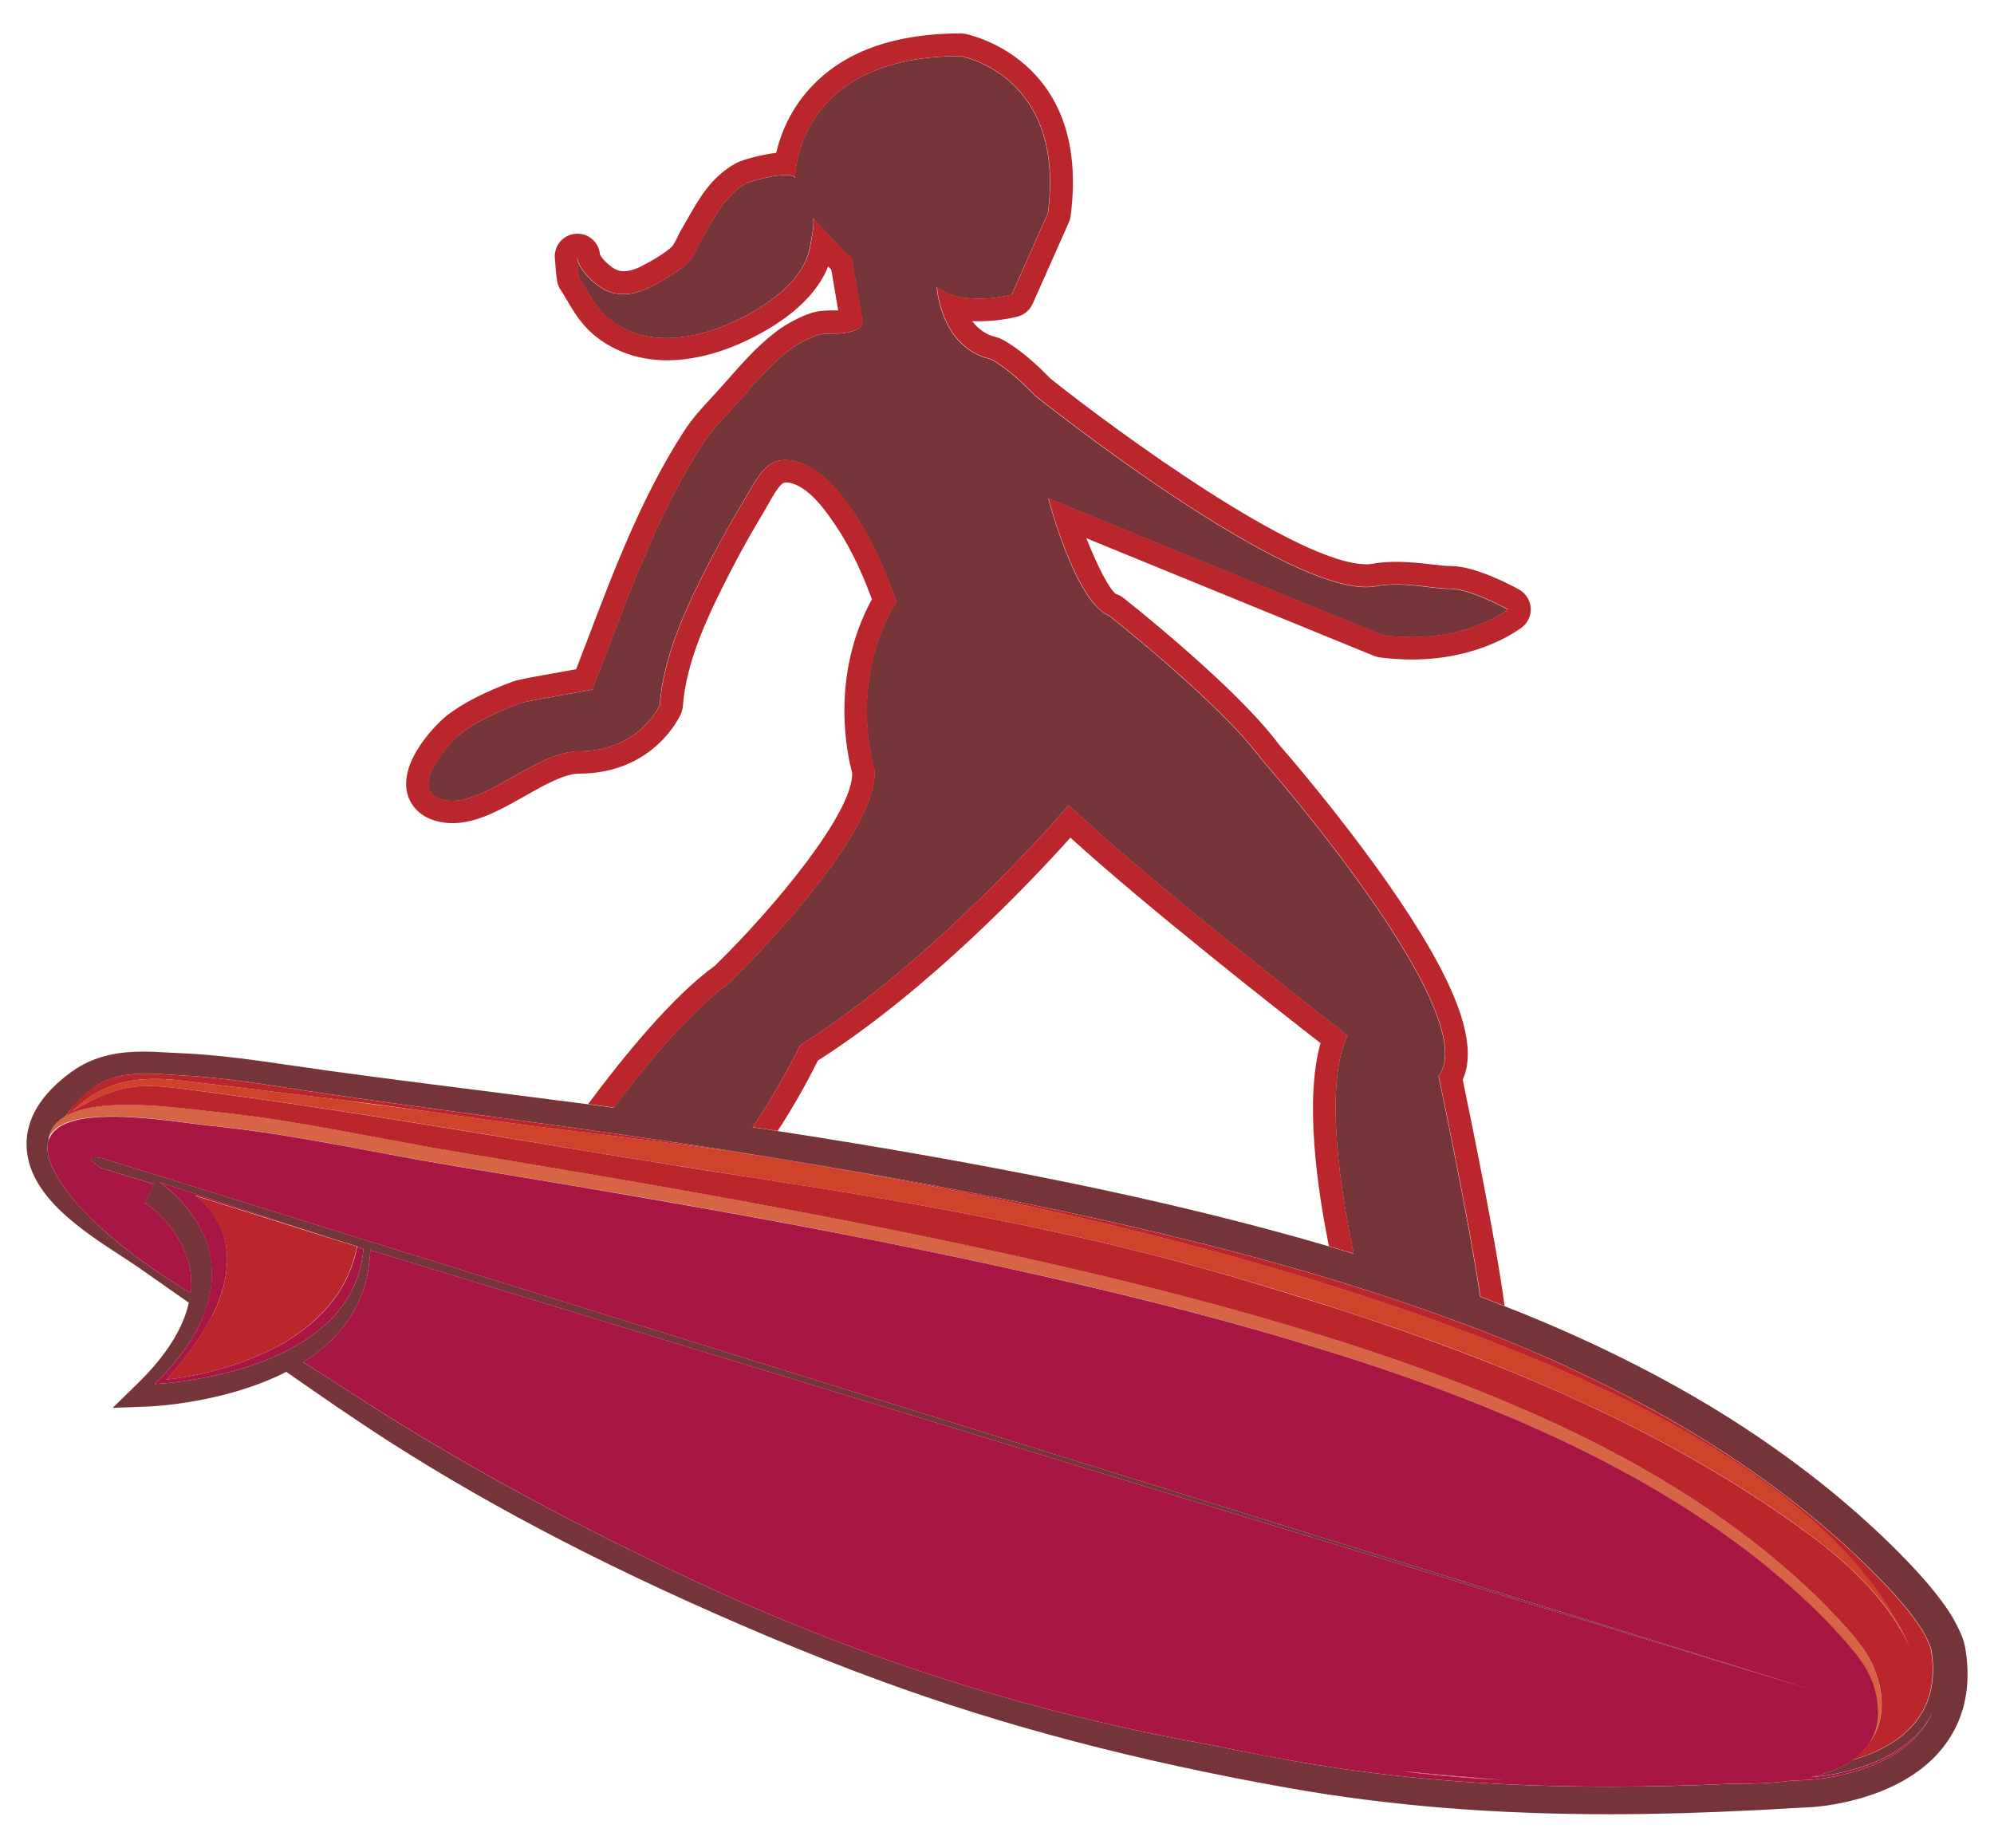 <?xml version="1.0" encoding="utf-8"?>
<!-- Generator: Adobe Illustrator 17.0.0, SVG Export Plug-In . SVG Version: 6.00 Build 0)  -->
<!DOCTYPE svg PUBLIC "-//W3C//DTD SVG 1.1//EN" "http://www.w3.org/Graphics/SVG/1.1/DTD/svg11.dtd">
<svg version="1.1" id="Layer_2" xmlns="http://www.w3.org/2000/svg" xmlns:xlink="http://www.w3.org/1999/xlink" x="0px" y="0px"
	 width="44px" height="40.773px" viewBox="0 0 44 40.773" style="enable-background:new 0 0 44 40.773;" xml:space="preserve">
<path id="color5" style="fill:#D56545;" d="M33.195,39.277c-0.696-0.031-1.335-0.082-1.941-0.154
	c-0.114-0.015-0.224-0.027-0.338-0.044c0.704,0.073,1.364,0.127,1.975,0.177C32.993,39.265,33.093,39.269,33.195,39.277z
	 M1.045,25.182c0.004-0.007,0.008-0.017,0.012-0.027c0.021-0.067,0.054-0.122,0.097-0.172c0.033-0.033,0.066-0.066,0.102-0.092
	c0.005-0.003,0.009-0.008,0.015-0.01c0.004-0.006,0.01-0.012,0.016-0.015c0.125-0.084,0.293-0.141,0.488-0.176
	c0.879-0.165,2.295,0.091,2.832,0.144c1.813,0.179,3.639,0.601,5.438,0.894c0.619,0.102,1.236,0.205,1.85,0.308
	c0.368,0.065,0.734,0.122,1.097,0.185c0.858,0.143,1.719,0.295,2.575,0.446c2.523,0.45,5.035,0.942,7.534,1.507
	c2.085,0.473,4.159,1.001,6.201,1.641c1.544,0.484,3.069,1.03,4.547,1.688c1.072,0.479,2.118,1.016,3.116,1.636
	c0.708,0.436,1.391,0.919,2.035,1.445c0.443,0.362,0.869,0.745,1.267,1.154c0.251,0.256,0.496,0.525,0.716,0.808
	c0.001,0.003,0.002,0.003,0.003,0.004c0.214,0.279,0.345,0.569,0.402,0.853c0.013,0.068,0.022,0.132,0.029,0.195
	c0.041,0.392-0.049,0.698-0.228,0.935c0.296-0.342,0.398-0.812,0.286-1.333c-0.069-0.317-0.216-0.633-0.411-0.893
	c-0.192-0.251-0.416-0.504-0.724-0.82c-0.379-0.389-0.807-0.78-1.271-1.162c-0.621-0.51-1.307-1-2.041-1.458
	c-0.943-0.587-1.963-1.124-3.121-1.643c-0.099-0.043-0.201-0.089-0.301-0.131c-1.269-0.552-2.662-1.066-4.248-1.565
	c-0.111-0.034-0.226-0.069-0.337-0.104c-1.749-0.539-3.621-1.031-5.86-1.544c-2.496-0.567-5.01-1.057-7.242-1.462
	c-0.236-0.042-0.466-0.084-0.695-0.125c-0.758-0.136-1.481-0.26-2.153-0.375c-0.179-0.029-0.355-0.06-0.533-0.09
	c-0.181-0.03-0.359-0.06-0.539-0.09c-0.623-0.107-1.244-0.21-1.865-0.313c-0.602-0.098-1.221-0.217-1.819-0.327
	c-1.185-0.222-2.412-0.452-3.615-0.57c-0.076-0.008-0.17-0.017-0.279-0.031c-0.408-0.046-1.025-0.118-1.611-0.118
	c-0.631,0-1.078,0.084-1.367,0.247c-0.011,0.006-0.022,0.013-0.032,0.02c-0.078,0.047-0.139,0.099-0.193,0.162
	c-0.022,0.025-0.045,0.056-0.065,0.086c-0.045,0.072-0.07,0.154-0.082,0.242C1.067,25.155,1.065,25.17,1.045,25.182z"/>
<path id="color4" style="fill:#CF432A;" d="M3.213,23.814c0.264-0.017,0.539,0,0.838,0.034c0.041,0.005,0.082,0.008,0.125,0.015
	c1.039,0.131,2.068,0.25,3.088,0.375c0.738,0.1,1.475,0.197,2.213,0.291c0.201,0.028,0.402,0.055,0.598,0.085
	c0.83,0.124,1.658,0.228,2.486,0.332c0.189,0.022,0.377,0.047,0.566,0.069s0.377,0.048,0.566,0.069
	c0.34,0.041,0.684,0.085,1.028,0.129c0.3,0.039,0.6,0.08,0.904,0.122c0.194,0.027,0.389,0.055,0.584,0.082
	c0.186,0.028,0.377,0.061,0.565,0.088c0.105,0.02,0.208,0.032,0.312,0.051c0.299,0.046,0.594,0.096,0.892,0.148
	c3.894,0.666,7.766,1.513,11.532,2.707c0.173,0.054,0.346,0.111,0.517,0.166c0.166,0.055,0.332,0.107,0.497,0.162
	c0.581,0.195,1.158,0.401,1.733,0.613c0.053,0.019,0.105,0.038,0.157,0.056c0.218,0.082,0.445,0.17,0.677,0.26
	c0.676,0.266,1.403,0.569,2.142,0.912c2.842,1.322,5.874,3.246,6.96,5.876c-0.431-1.042-1.35-1.92-2.237-2.575
	c-1.414-1.044-2.925-1.92-4.494-2.678c-0.207-0.099-0.415-0.195-0.623-0.289c-1.664-0.765-3.387-1.406-5.131-1.97
	c-0.172-0.058-0.345-0.112-0.518-0.168c-0.646-0.203-1.296-0.403-1.942-0.591c-3.48-1.019-7.043-1.648-10.623-2.197
	c-0.07-0.013-0.144-0.023-0.215-0.034c-0.199-0.031-0.4-0.063-0.595-0.093c-0.213-0.036-0.431-0.069-0.646-0.103
	c-0.586-0.092-1.174-0.185-1.763-0.283c-0.184-0.028-0.364-0.06-0.549-0.089c-0.106-0.021-0.217-0.034-0.323-0.055
	c-0.074-0.013-0.152-0.023-0.226-0.038c-2.133-0.357-5.469-0.904-7.529-1.171c-1.528-0.192-1.93-0.341-3.176,0.393
	C2.103,24.031,2.618,23.848,3.213,23.814z"/>
<path id="color3" style="fill:#743438;" d="M3.149,28.033c0.338,0.235,0.679,0.474,1.017,0.713c-0.125,0.57-0.5,1.167-1.123,1.777
	l-0.556,0.544l0.773-0.029c0.113-0.004,1.715-0.078,3.057-0.766c0.746,0.519,1.498,1.043,2.267,1.536
	c2.383,1.528,5.123,2.937,8.381,4.31c0.815,0.343,1.639,0.669,2.451,0.966c2.734,1.006,5.692,1.782,9.04,2.375
	c2.187,0.387,4.497,0.575,7.062,0.575c0.998,0,2.029-0.029,3.149-0.086c0.17-0.006,0.339-0.015,0.508-0.027
	c0.251-0.016,0.503-0.027,0.755-0.041c0.08-0.003,1.948-0.096,2.918-1.286c0.487-0.599,0.663-1.343,0.521-2.212
	c-0.035-0.215-0.127-0.396-0.196-0.532l-0.006-0.01c-0.128-0.257-0.293-0.473-0.439-0.661c-0.283-0.362-0.6-0.69-0.843-0.935
	c-0.433-0.437-0.917-0.875-1.438-1.305c-0.699-0.574-1.461-1.124-2.265-1.634c-1.027-0.651-2.169-1.26-3.393-1.814
	c-0.515-0.233-1.046-0.455-1.596-0.671c-0.175-0.07-0.353-0.137-0.532-0.205c-0.243-1.66-0.919-4.869-0.919-4.869
	c1.043-1.366-3.915-6.998-3.915-6.998c-0.893-1.222-3.354-3.159-3.354-3.159c-0.105-0.04-0.205-0.123-0.303-0.228
	C23.574,12.703,23.131,11,23.131,11l7.38,3.02c1.79,0.228,2.759-0.569,2.759-0.569s-0.821-0.456-1.268-0.456
	c-0.448,0-1.044-0.171-1.64-0.057c-1.83,0.349-7.53-4.21-7.53-4.21c-0.596-0.626-0.969-0.799-0.969-0.799
	c-1.119-0.257-1.193-1.593-1.193-1.593c0.596,0.455,1.652,0.168,1.652,0.168l0.8-1.799c0.4-3.068-1.933-3.466-1.933-3.466
	c-3.666,0-3.649,2.708-3.649,2.708c0-0.217-0.967,0.041-1.068,0.095c-0.495,0.272-0.724,0.789-0.995,1.247
	c-0.15,0.255-0.173,0.418-0.416,0.611c-0.218,0.168-0.455,0.305-0.699,0.429c-0.295,0.151-0.635,0.226-0.951,0.098
	c-0.248-0.1-0.662-0.462-0.682-0.762c0.012,0.146,0.022,0.302,0.043,0.457c0.316,0.507,0.467,0.911,1.129,1.188
	c0.737,0.305,1.616,0.106,2.309-0.219c0.691-0.322,1.555-0.893,1.67-1.69c0.018-0.104,0.112-0.527,0.049-0.592
	c0.008,0.005,0.765,0.83,0.865,0.897c0,0,0.232,1.366,0.232,1.367c0.034,0.181-0.191,0.23-0.318,0.262
	c-0.236,0.059-0.447-0.011-0.676,0.064c-0.189,0.061-0.437,0.191-0.592,0.31c-0.453,0.343-0.816,0.783-1.191,1.204
	c-0.272,0.305-0.539,0.563-0.762,0.91c-1.064,1.659-1.705,3.566-2.416,5.391c-0.006,0.016-1.447,0.25-1.599,0.307
	c-0.436,0.16-0.924,0.376-1.295,0.656c-0.322,0.24-1.264,1.365-0.311,1.489c0.842,0.109,1.967-1.086,2.905-1.086
	c1.34,0,1.787-1.024,1.787-1.024c0.08-1.113,0.605-2.2,1.109-3.179c0.24-0.46,0.492-0.912,0.76-1.354
	c0.304-0.502,0.505-1.035,1.189-0.825c0.457,0.14,0.809,0.536,1.082,0.911c0.468,0.642,0.813,1.397,1.072,2.15
	c0.002,0.001,0.008,0.018,0.006,0.021c-1.086,1.791-0.484,3.688-0.484,3.688c0.149,1.478-3.205,4.73-3.205,4.73
	c-0.826,0.586-1.805,1.762-2.549,2.745c-0.189-0.024-0.377-0.052-0.568-0.076c-0.74-0.094-1.477-0.19-2.203-0.282
	c-1.182-0.149-2.405-0.304-3.602-0.469c-0.23-0.034-0.461-0.069-0.691-0.099c-0.828-0.121-1.686-0.248-2.553-0.28
	c-0.08-0.003-0.151-0.007-0.227-0.011c-0.166-0.011-0.341-0.02-0.521-0.02c-0.459,0-1.057,0.051-1.605,0.453
	c-0.668,0.489-1,1.039-0.981,1.634c0.033,1.086,1.203,1.85,2.146,2.461C2.884,27.851,3.026,27.945,3.149,28.033z M29.871,27.666
	c-0.181-0.054-0.363-0.106-0.548-0.163c-1.761-0.516-3.69-0.988-5.875-1.434c-1.909-0.387-3.939-0.749-6.291-1.111
	c-0.185-0.027-0.365-0.057-0.551-0.084c0.604-0.879,1.053-1.813,1.053-1.813c3.037-1.898,5.925-5.292,5.925-5.292
	c1.81,1.726,6.148,5.079,6.148,5.079C29.201,23.983,29.599,26.382,29.871,27.666z M4.507,28.987
	c0.029-0.079,0.055-0.155,0.076-0.229c0.004-0.024,0.012-0.052,0.022-0.075c0.002-0.018,0.004-0.03,0.011-0.045
	c0.004-0.036,0.012-0.07,0.02-0.104c0.009-0.036,0.015-0.072,0.019-0.105c0.004-0.024,0.008-0.053,0.01-0.075
	c0.006-0.044,0.008-0.09,0.012-0.135c0-0.042,0.002-0.085,0-0.125c0-0.044,0-0.086-0.004-0.128
	c-0.047-0.656-0.392-1.158-0.691-1.476c-0.104-0.116-0.207-0.205-0.285-0.268c-0.106-0.089-0.176-0.134-0.176-0.134l3.625,1.185
	l0.097,0.032l0.641,0.199c0,0.002-0.002,0.004-0.002,0.009l0.138,0.046c-0.052,0.595-0.285,1.07-0.625,1.454
	c-0.162,0.179-0.347,0.34-0.548,0.483c-0.027,0.022-0.061,0.04-0.09,0.061c-0.028,0.021-0.06,0.042-0.09,0.061
	c-0.013,0.003-0.022,0.011-0.037,0.022c-0.022,0.016-0.053,0.028-0.08,0.046c-0.006,0.004-0.012,0.008-0.019,0.011
	c-0.034,0.019-0.067,0.038-0.098,0.056c-0.039,0.023-0.078,0.042-0.121,0.063c-0.022,0.01-0.042,0.019-0.063,0.031
	c-0.103,0.053-0.215,0.099-0.322,0.144c-1.106,0.454-2.272,0.536-2.477,0.548c-0.021,0.001-0.035,0.002-0.035,0.002
	c0.152-0.149,0.285-0.294,0.406-0.438C4.157,29.707,4.378,29.333,4.507,28.987z M2.003,26.882c-0.334-0.332-0.617-0.675-0.797-1.021
	C1.056,25.58,1.02,25.36,1.063,25.19c0.004-0.022,0.008-0.034,0.01-0.054c0.012-0.088,0.039-0.17,0.084-0.242
	c0.016-0.031,0.043-0.062,0.065-0.086c0.049-0.06,0.115-0.115,0.193-0.162c0.009-0.005,0.018-0.014,0.03-0.02
	c0.059-0.079,0.123-0.156,0.188-0.231c0.141-0.157,0.299-0.304,0.447-0.408c0.373-0.262,0.805-0.295,1.141-0.295
	c0.181,0,0.363,0.011,0.541,0.021c0.078,0.005,0.154,0.013,0.232,0.016c0.829,0.041,1.663,0.171,2.473,0.295
	c0.231,0.038,0.465,0.07,0.697,0.105c1.2,0.176,2.422,0.342,3.604,0.5c0.603,0.082,1.215,0.165,1.83,0.251
	c0.189,0.026,0.374,0.053,0.562,0.078c0.186,0.025,0.373,0.055,0.561,0.08c0.549,0.078,1.1,0.157,1.646,0.242
	c0.09,0.014,0.18,0.026,0.268,0.042c0.195,0.028,0.388,0.059,0.576,0.088c0.188,0.03,0.375,0.064,0.563,0.091
	c0.724,0.118,1.416,0.233,2.082,0.349c1.627,0.279,3.103,0.561,4.509,0.859c2.295,0.489,4.3,0.996,6.123,1.552
	c0.099,0.029,0.199,0.061,0.297,0.092c0.088,0.026,0.174,0.055,0.261,0.082c0.173,0.055,0.346,0.109,0.514,0.166
	c0.581,0.192,1.14,0.388,1.677,0.588c0.174,0.062,0.346,0.131,0.515,0.194c0.614,0.24,1.205,0.489,1.774,0.748
	c0.071,0.035,0.137,0.07,0.208,0.101c1.106,0.514,2.142,1.07,3.077,1.666c0.771,0.488,1.503,1.017,2.175,1.569
	c0.498,0.41,0.959,0.829,1.371,1.243c0.227,0.229,0.521,0.535,0.779,0.863c0.127,0.163,0.26,0.338,0.357,0.533
	c0.057,0.112,0.114,0.229,0.131,0.333c0.097,0.637-0.03,1.172-0.376,1.59c-0.354,0.425-0.886,0.669-1.363,0.808
	c-0.104,0.073-0.219,0.136-0.343,0.191c-0.181,0.082-0.379,0.141-0.585,0.187c0.418-0.032,1.733-0.203,2.445-1.057
	c0.092-0.113,0.169-0.229,0.233-0.354c-0.632,1.381-2.725,1.472-2.725,1.472c-0.138,0.006-0.277,0.014-0.416,0.021
	c-0.424,0.057-0.854,0.067-1.222,0.063c-0.919,0.043-1.835,0.067-2.748,0.067c-2.326,0-4.639-0.153-6.955-0.563
	c-0.609-0.111-1.218-0.229-1.823-0.354c-3.257-0.578-7.087-1.609-11.344-3.589c-2.586-1.205-5.114-2.543-7.512-4.095
	c-0.395-0.259-0.797-0.513-1.195-0.766c0.037-0.023,0.07-0.047,0.105-0.07c0.029-0.023,0.061-0.041,0.088-0.062
	c0-0.002,0-0.002,0.002-0.003c0.031-0.02,0.06-0.042,0.086-0.063c0.007-0.004,0.017-0.012,0.027-0.021
	c0.027-0.019,0.055-0.042,0.082-0.063c0.025-0.022,0.055-0.045,0.078-0.066c0.533-0.464,0.922-1.089,0.994-1.929l0.016-0.195
	l31.815,9.702L2.263,25.559c0,0-0.582-0.135-0.031,0.216l1.16,0.354l-0.194,0.41c0.006,0.004,0.514,0.341,0.811,0.926
	c0.029,0.061,0.06,0.123,0.082,0.188c0.025,0.054,0.041,0.108,0.058,0.168c0.02,0.061,0.032,0.128,0.045,0.195
	c0.008,0.042,0.016,0.082,0.018,0.124c0.002,0.007,0,0.014,0,0.02c0.006,0.041,0.002,0.079,0.004,0.119
	c0.002,0.039,0.004,0.078,0.002,0.117c0,0.003,0.002,0.007,0.002,0.01c-0.004,0.042-0.01,0.084-0.014,0.124
	C3.544,28.135,2.669,27.542,2.003,26.882z"/>
<path id="color2" style="fill:#A71543;" d="M1.207,25.862c0.18,0.346,0.463,0.692,0.797,1.021c0.67,0.661,1.545,1.254,2.205,1.65
	c0.006-0.041,0.012-0.083,0.014-0.125c0-0.004,0-0.007,0-0.01c0.002-0.04-0.002-0.078-0.004-0.117c0-0.04,0.002-0.079-0.002-0.119
	c0-0.006,0-0.013,0-0.02c-0.002-0.042-0.01-0.082-0.021-0.124c-0.012-0.067-0.024-0.132-0.043-0.195
	c-0.018-0.059-0.036-0.114-0.057-0.168c-0.025-0.065-0.053-0.126-0.084-0.188c-0.295-0.584-0.803-0.921-0.811-0.925l0.195-0.411
	l-1.16-0.354c-0.549-0.349,0.033-0.215,0.033-0.215L39.988,37.29L8.172,27.587l-0.016,0.195c-0.07,0.84-0.461,1.465-0.992,1.929
	c-0.025,0.021-0.053,0.044-0.08,0.066c-0.027,0.02-0.055,0.042-0.082,0.063c-0.006,0.006-0.015,0.015-0.025,0.021
	c-0.028,0.021-0.059,0.042-0.088,0.063c-0.002,0.001-0.002,0.001-0.002,0.003c-0.027,0.022-0.057,0.041-0.086,0.062
	c-0.037,0.022-0.07,0.047-0.105,0.07c0.396,0.253,0.798,0.507,1.195,0.766c2.398,1.55,4.924,2.89,7.51,4.095
	c4.257,1.982,8.088,3.011,11.344,3.589c0.607,0.125,1.215,0.246,1.823,0.354c2.316,0.41,4.629,0.563,6.955,0.563
	c0.915,0,1.831-0.024,2.749-0.067c0.369,0.003,0.8-0.005,1.223-0.063c0.137-0.006,0.277-0.013,0.415-0.021
	c0,0,2.093-0.091,2.725-1.471c-0.064,0.125-0.142,0.245-0.233,0.354c-0.711,0.859-2.027,1.029-2.444,1.059
	c0.207-0.047,0.405-0.108,0.585-0.187c0.124-0.053,0.239-0.119,0.343-0.19c0.111-0.078,0.207-0.167,0.288-0.271
	c0.004-0.004,0.008-0.006,0.012-0.01c0.005-0.008,0.009-0.014,0.014-0.02c0.179-0.241,0.27-0.544,0.229-0.935
	c-0.007-0.063-0.015-0.128-0.029-0.197c-0.056-0.285-0.188-0.575-0.402-0.851c-0.002,0-0.003-0.004-0.004-0.006
	c-0.22-0.286-0.465-0.55-0.711-0.806c-0.4-0.409-0.825-0.791-1.267-1.154c-0.643-0.525-1.327-1.007-2.035-1.445
	c-0.996-0.619-2.044-1.157-3.116-1.636c-1.477-0.658-3.003-1.207-4.546-1.688c-2.042-0.639-4.118-1.168-6.203-1.64
	c-2.498-0.569-5.011-1.058-7.531-1.507c-0.859-0.151-1.717-0.301-2.576-0.447c-0.369-0.063-0.731-0.122-1.098-0.185
	c-0.617-0.103-1.234-0.206-1.848-0.307c-1.798-0.294-3.626-0.716-5.439-0.895c-0.535-0.052-1.953-0.308-2.832-0.145
	c-0.193,0.037-0.361,0.093-0.488,0.177c-0.004,0.004-0.01,0.01-0.014,0.014c-0.006,0.004-0.01,0.008-0.016,0.011
	c-0.038,0.028-0.072,0.058-0.101,0.091c-0.043,0.05-0.077,0.11-0.098,0.173c-0.003,0.007-0.009,0.016-0.011,0.028
	C1.021,25.359,1.056,25.579,1.207,25.862z M30.915,39.079c0.704,0.073,1.364,0.127,1.975,0.177c0.101,0.008,0.203,0.014,0.304,0.021
	c-0.696-0.031-1.335-0.082-1.941-0.154C31.14,39.108,31.029,39.093,30.915,39.079z M4.504,28.984
	c0.027-0.079,0.055-0.155,0.076-0.229c0.003-0.024,0.011-0.052,0.021-0.075c0.004-0.018,0.006-0.03,0.01-0.046
	c0.005-0.036,0.013-0.07,0.021-0.104c0.006-0.036,0.014-0.072,0.018-0.106c0.004-0.023,0.009-0.052,0.011-0.074
	c0.004-0.044,0.008-0.091,0.01-0.135c0.002-0.042,0.002-0.085,0.002-0.125c0-0.044-0.002-0.086-0.006-0.128
	c-0.047-0.656-0.389-1.158-0.69-1.476c-0.105-0.116-0.205-0.206-0.285-0.269c-0.107-0.088-0.176-0.133-0.176-0.133l3.622,1.185
	L7.239,27.3l-0.232-0.071L4.3,26.376c0,0,0.025,0.018,0.059,0.043c0.064,0.05,0.172,0.141,0.281,0.28
	c0.084,0.106,0.166,0.237,0.234,0.393c0.121,0.279,0.184,0.642,0.1,1.096c-0.004,0.035-0.013,0.069-0.02,0.104
	s-0.015,0.07-0.025,0.107c-0.012,0.035-0.02,0.072-0.033,0.107c-0.006,0.018-0.01,0.03-0.016,0.048
	c-0.01,0.033-0.019,0.066-0.035,0.097c-0.01,0.032-0.02,0.063-0.035,0.095c-0.007,0.021-0.011,0.04-0.021,0.061
	c-0.004,0.016-0.014,0.034-0.025,0.054c-0.002,0.003-0.004,0.01-0.006,0.013c-0.032,0.068-0.065,0.141-0.104,0.21
	c-0.209,0.404-0.524,0.855-0.983,1.358c0,0,1.045-0.084,2.104-0.563c0.105-0.044,0.208-0.094,0.312-0.149
	c0.017-0.005,0.033-0.016,0.051-0.026c0.039-0.02,0.076-0.042,0.115-0.063c0.033-0.022,0.068-0.039,0.096-0.06
	c0.008-0.005,0.019-0.012,0.027-0.018c0.02-0.017,0.044-0.028,0.065-0.043c0.015-0.006,0.025-0.016,0.041-0.025
	c0.031-0.021,0.062-0.042,0.09-0.062c0.029-0.021,0.06-0.042,0.089-0.063c0.522-0.389,0.967-0.914,1.166-1.627
	c0.022-0.076,0.039-0.153,0.055-0.23l0.138,0.046c-0.052,0.595-0.285,1.07-0.625,1.454c-0.162,0.179-0.347,0.34-0.548,0.483
	c-0.027,0.022-0.061,0.04-0.09,0.061c-0.028,0.021-0.06,0.042-0.09,0.061c-0.013,0.003-0.022,0.011-0.037,0.022
	c-0.022,0.016-0.053,0.028-0.08,0.046c-0.006,0.004-0.012,0.008-0.019,0.011c-0.034,0.019-0.067,0.038-0.098,0.056
	c-0.039,0.023-0.078,0.042-0.121,0.063c-0.022,0.01-0.042,0.019-0.063,0.031c-0.103,0.053-0.215,0.099-0.322,0.144
	c-1.106,0.454-2.272,0.536-2.477,0.548c-0.021,0.001-0.035,0.002-0.035,0.002c0.152-0.149,0.285-0.294,0.406-0.438
	C4.157,29.707,4.378,29.333,4.504,28.984z"/>
<path id="color1" style="fill:#BB262C;" d="M18.048,23.403c-0.16,0.322-0.478,0.929-0.889,1.553
	c-0.185-0.028-0.365-0.058-0.552-0.085c0.605-0.879,1.054-1.813,1.054-1.813c3.036-1.897,5.925-5.291,5.925-5.291
	c1.81,1.725,6.148,5.078,6.148,5.078c-0.531,1.133-0.133,3.533,0.139,4.817c-0.181-0.054-0.363-0.106-0.548-0.163
	c-0.255-1.252-0.542-3.222-0.186-4.481c-0.932-0.723-3.852-3.016-5.519-4.534C22.772,19.43,20.487,21.85,18.048,23.403z
	 M33.596,13.834c0.127-0.105,0.195-0.265,0.18-0.431c-0.016-0.165-0.111-0.314-0.256-0.394c-0.156-0.087-0.961-0.519-1.51-0.519
	c-0.126,0-0.288-0.019-0.458-0.04c-0.382-0.046-0.875-0.085-1.275-0.008c-0.036,0.007-0.078,0.01-0.125,0.01
	c-1.507,0-5.519-2.939-6.974-4.099c-0.632-0.656-1.054-0.86-1.1-0.881c-0.032-0.015-0.065-0.026-0.098-0.033
	c-0.24-0.057-0.408-0.193-0.527-0.354c0.05,0.004,0.101,0.004,0.154,0.004c0.447,0,0.812-0.093,0.853-0.105
	c0.145-0.039,0.263-0.142,0.326-0.279l0.8-1.799c0.019-0.045,0.033-0.091,0.039-0.139c0.458-3.501-2.314-4.018-2.343-4.023
	c-0.027-0.004-0.057-0.007-0.084-0.007c-1.412,0-2.502,0.375-3.232,1.114c-0.514,0.514-0.74,1.101-0.838,1.522
	c-0.336,0.04-0.752,0.154-0.885,0.227c-0.545,0.297-0.82,0.785-1.064,1.216c-0.041,0.071-0.082,0.144-0.125,0.214
	c-0.051,0.087-0.088,0.164-0.121,0.236c-0.067,0.13-0.086,0.169-0.172,0.234c-0.162,0.127-0.358,0.247-0.611,0.376
	c-0.215,0.108-0.397,0.139-0.541,0.08c-0.123-0.048-0.336-0.249-0.371-0.345c-0.022-0.267-0.257-0.472-0.528-0.452
	c-0.279,0.016-0.486,0.255-0.467,0.531l0,0c0.014,0.193,0.026,0.343,0.047,0.487c0.006,0.07,0.032,0.138,0.069,0.199
	c0.047,0.073,0.09,0.146,0.131,0.214c0.25,0.43,0.516,0.87,1.229,1.17c0.306,0.127,0.644,0.19,1.002,0.19
	c0.681,0,1.31-0.227,1.713-0.417c0.693-0.324,1.525-0.861,1.839-1.653c0.026,0.026,0.048,0.047,0.069,0.068
	c0.037,0.223,0.106,0.626,0.154,0.902c-0.019,0-0.031,0-0.048,0h-0.102c-0.139,0-0.293,0.007-0.463,0.063
	c-0.24,0.08-0.535,0.238-0.736,0.388c-0.424,0.321-0.766,0.708-1.094,1.082l-0.168,0.188c-0.059,0.067-0.119,0.132-0.178,0.196
	c-0.215,0.23-0.436,0.47-0.631,0.775c-0.914,1.422-1.521,3.018-2.107,4.559c-0.086,0.224-0.17,0.444-0.256,0.667
	c-0.072,0.013-0.158,0.026-0.246,0.044c-0.822,0.145-1.051,0.19-1.156,0.229c-0.61,0.227-1.074,0.464-1.426,0.729
	c-0.225,0.17-1.09,1.015-0.895,1.75c0.045,0.164,0.211,0.554,0.82,0.633c0.061,0.008,0.116,0.011,0.178,0.011l0,0
	c0.539,0,1.072-0.303,1.59-0.596c0.43-0.244,0.879-0.497,1.201-0.497c1.649,0,2.227-1.269,2.248-1.324
	c0.02-0.051,0.037-0.105,0.041-0.163c0.075-1.006,0.563-2.026,1.057-2.984c0.221-0.43,0.471-0.876,0.742-1.325
	c0.037-0.063,0.072-0.123,0.106-0.186c0.187-0.328,0.273-0.444,0.369-0.444c0.027,0,0.07,0.002,0.138,0.022
	c0.342,0.106,0.633,0.465,0.821,0.729c0.364,0.494,0.676,1.107,0.938,1.828c-0.939,1.728-0.533,3.473-0.435,3.827
	c0.033,0.872-1.729,2.991-3.03,4.26c-0.939,0.677-2.026,2.016-2.797,3.052c0.19,0.023,0.381,0.052,0.569,0.076
	c0.744-0.984,1.724-2.16,2.549-2.744c0,0,3.35-3.252,3.203-4.731c0,0-0.6-1.897,0.486-3.688c0.002-0.002-0.009-0.019-0.009-0.021
	c-0.258-0.754-0.6-1.506-1.071-2.15c-0.273-0.374-0.625-0.77-1.082-0.911c-0.684-0.209-0.885,0.324-1.188,0.825
	c-0.27,0.443-0.524,0.894-0.76,1.354c-0.506,0.98-1.029,2.069-1.111,3.179c0,0-0.446,1.025-1.789,1.025
	c-0.932,0-2.061,1.194-2.905,1.086c-0.951-0.124-0.004-1.248,0.313-1.489c0.373-0.28,0.861-0.495,1.298-0.655
	c0.151-0.058,1.592-0.291,1.596-0.308c0.713-1.825,1.352-3.733,2.416-5.391c0.225-0.347,0.493-0.606,0.764-0.91
	c0.375-0.42,0.738-0.861,1.189-1.204c0.156-0.121,0.404-0.249,0.592-0.31c0.231-0.075,0.442-0.004,0.678-0.064
	c0.125-0.033,0.349-0.081,0.318-0.262c0-0.002-0.232-1.367-0.232-1.367c-0.098-0.065-0.857-0.889-0.867-0.897
	c0.06,0.067-0.031,0.488-0.047,0.592c-0.117,0.795-0.979,1.368-1.67,1.69c-0.694,0.324-1.58,0.525-2.311,0.219
	c-0.66-0.278-0.814-0.68-1.127-1.188c-0.023-0.156-0.033-0.311-0.043-0.457c0.02,0.3,0.432,0.662,0.68,0.762
	c0.316,0.128,0.656,0.051,0.953-0.098c0.244-0.123,0.479-0.26,0.699-0.429c0.246-0.193,0.264-0.357,0.416-0.611
	c0.268-0.458,0.498-0.976,0.994-1.247c0.098-0.054,1.065-0.311,1.067-0.095c0,0-0.015-2.708,3.651-2.708c0,0,2.33,0.399,1.931,3.465
	l-0.8,1.799c0,0-1.054,0.288-1.651-0.169c0,0,0.074,1.336,1.192,1.592c0,0,0.372,0.172,0.969,0.799c0,0,5.7,4.56,7.53,4.21
	c0.598-0.113,1.194,0.057,1.641,0.057c0.446,0,1.267,0.456,1.267,0.456s-0.97,0.797-2.758,0.569l-7.381-3.018
	c0,0,0.444,1.703,1.04,2.361c0.097,0.108,0.199,0.189,0.303,0.228c0,0,2.459,1.935,3.354,3.159c0,0,4.957,5.632,3.914,6.998
	c0,0,0.676,3.209,0.921,4.869c0.178,0.068,0.356,0.135,0.532,0.205c-0.179-1.383-0.752-4.169-0.923-4.989
	c0.37-0.824-0.173-2.23-1.686-4.383c-1.061-1.51-2.217-2.842-2.368-3.014c-0.935-1.265-3.333-3.157-3.435-3.238
	c-0.05-0.039-0.106-0.068-0.167-0.086c-0.151-0.122-0.404-0.612-0.648-1.229l6.356,2.6c0.04,0.014,0.083,0.026,0.126,0.031
	c0.234,0.029,0.468,0.045,0.695,0.045C32.695,14.553,33.556,13.86,33.596,13.834z M1.625,24.396
	c0.139-0.158,0.297-0.305,0.447-0.409c0.373-0.261,0.807-0.294,1.141-0.294c0.18,0,0.363,0.009,0.541,0.021
	c0.078,0.005,0.154,0.012,0.232,0.015c0.828,0.04,1.664,0.171,2.471,0.295c0.234,0.037,0.467,0.071,0.699,0.105
	c1.201,0.177,2.422,0.341,3.604,0.5c0.603,0.083,1.216,0.165,1.828,0.251c0.19,0.025,0.375,0.053,0.563,0.077
	c0.188,0.026,0.375,0.055,0.561,0.08c0.549,0.078,1.101,0.158,1.646,0.243c0.092,0.014,0.18,0.026,0.268,0.042
	c0.195,0.028,0.387,0.058,0.576,0.088s0.376,0.063,0.564,0.091c0.723,0.118,1.416,0.233,2.082,0.348
	c1.627,0.28,3.102,0.561,4.508,0.86c2.295,0.489,4.299,0.995,6.123,1.552c0.099,0.029,0.198,0.061,0.297,0.092
	c0.088,0.025,0.174,0.055,0.261,0.082c0.174,0.055,0.346,0.109,0.515,0.165c0.581,0.193,1.14,0.388,1.677,0.589
	c0.174,0.062,0.346,0.13,0.515,0.193c0.614,0.24,1.205,0.489,1.774,0.749c0.07,0.034,0.137,0.069,0.207,0.1
	c1.107,0.514,2.143,1.072,3.078,1.667c0.771,0.489,1.503,1.017,2.175,1.569c0.498,0.41,0.959,0.828,1.37,1.243
	c0.227,0.229,0.521,0.535,0.779,0.863c0.127,0.162,0.261,0.338,0.357,0.531c0.057,0.114,0.115,0.231,0.131,0.335
	c0.099,0.637-0.028,1.171-0.375,1.589c-0.354,0.426-0.886,0.669-1.363,0.808c0.122-0.086,0.228-0.186,0.314-0.301
	c0.296-0.342,0.398-0.812,0.286-1.333c-0.069-0.317-0.216-0.633-0.412-0.893c-0.191-0.251-0.416-0.504-0.724-0.82
	c-0.379-0.389-0.807-0.78-1.271-1.162c-0.621-0.51-1.307-1-2.041-1.458c-0.942-0.587-1.963-1.124-3.12-1.643
	c-0.099-0.043-0.201-0.088-0.301-0.13c-1.269-0.553-2.662-1.067-4.248-1.566c-0.111-0.034-0.226-0.069-0.337-0.104
	c-1.749-0.539-3.62-1.031-5.859-1.544c-2.497-0.567-5.009-1.057-7.243-1.462c-0.233-0.042-0.465-0.084-0.694-0.125
	c-0.759-0.136-1.482-0.26-2.154-0.375c-0.178-0.029-0.355-0.06-0.533-0.09c-0.18-0.03-0.359-0.06-0.539-0.09
	c-0.623-0.107-1.244-0.21-1.865-0.313C9.534,25.329,8.915,25.21,8.314,25.1c-1.184-0.222-2.41-0.452-3.614-0.57
	c-0.074-0.008-0.171-0.017-0.275-0.031c-0.412-0.046-1.026-0.118-1.612-0.118c-0.632,0-1.078,0.084-1.367,0.247
	C1.505,24.548,1.567,24.469,1.625,24.396z M4.77,24.123c2.058,0.265,5.394,0.816,7.529,1.17c0.076,0.016,0.154,0.025,0.225,0.038
	c0.107,0.02,0.216,0.034,0.324,0.053c0.185,0.03,0.365,0.062,0.549,0.091c0.588,0.096,1.177,0.19,1.765,0.284
	c0.213,0.035,0.428,0.068,0.643,0.102c0.201,0.03,0.398,0.062,0.597,0.092c0.069,0.012,0.145,0.022,0.215,0.033
	c3.58,0.55,7.143,1.178,10.622,2.199c0.647,0.19,1.295,0.388,1.941,0.592c0.176,0.055,0.349,0.109,0.521,0.166
	c1.743,0.569,3.467,1.206,5.13,1.969c0.208,0.096,0.416,0.192,0.623,0.291c1.572,0.759,3.082,1.636,4.496,2.678
	c0.887,0.655,1.806,1.533,2.237,2.576c-1.086-2.631-4.118-4.554-6.96-5.876c-0.739-0.344-1.466-0.644-2.142-0.911
	c-0.232-0.092-0.459-0.178-0.677-0.26c-0.053-0.02-0.105-0.039-0.157-0.057c-0.574-0.213-1.152-0.418-1.732-0.612
	c-0.165-0.056-0.332-0.109-0.497-0.163c-0.172-0.055-0.345-0.112-0.518-0.167c-3.766-1.192-7.638-2.042-11.533-2.707
	c-0.297-0.048-0.594-0.098-0.891-0.147c-0.104-0.02-0.207-0.032-0.311-0.051c-0.189-0.028-0.378-0.062-0.566-0.088
	c-0.195-0.026-0.391-0.056-0.584-0.083c-0.302-0.042-0.603-0.083-0.904-0.121c-0.341-0.044-0.685-0.088-1.029-0.13
	c-0.188-0.02-0.379-0.047-0.567-0.068c-0.187-0.022-0.376-0.047-0.564-0.07c-0.827-0.103-1.655-0.208-2.485-0.332
	c-0.201-0.031-0.4-0.057-0.599-0.085c-0.734-0.103-1.473-0.2-2.213-0.291c-1.021-0.126-2.049-0.245-3.088-0.375
	c-0.043-0.005-0.084-0.011-0.125-0.015c-0.297-0.034-0.574-0.051-0.838-0.034c-0.585,0.034-1.104,0.22-1.604,0.701
	C2.849,23.778,3.251,23.93,4.77,24.123z M4.648,29.086c-0.209,0.404-0.523,0.855-0.984,1.358c0,0,1.045-0.084,2.105-0.563
	c0.104-0.044,0.207-0.094,0.311-0.149c0.018-0.005,0.033-0.016,0.051-0.026c0.039-0.02,0.076-0.042,0.115-0.063
	c0.032-0.022,0.065-0.039,0.096-0.06c0.009-0.005,0.019-0.012,0.027-0.018c0.021-0.017,0.045-0.028,0.066-0.043
	c0.014-0.006,0.026-0.016,0.041-0.025c0.028-0.021,0.061-0.042,0.088-0.062c0.028-0.021,0.061-0.042,0.09-0.063
	c0.52-0.389,0.967-0.914,1.166-1.627c0.022-0.076,0.039-0.153,0.055-0.23c0-0.004,0.002-0.007,0.002-0.009l-0.641-0.199
	l-0.232-0.072l-2.705-0.853c0,0,0.025,0.018,0.059,0.043c0.062,0.051,0.172,0.141,0.279,0.28c0.084,0.106,0.168,0.237,0.234,0.394
	c0.123,0.278,0.184,0.641,0.102,1.095c-0.005,0.035-0.011,0.07-0.021,0.104c-0.004,0.035-0.012,0.07-0.025,0.107
	c-0.009,0.035-0.018,0.072-0.03,0.108c-0.009,0.017-0.013,0.029-0.019,0.047c-0.01,0.034-0.018,0.066-0.033,0.097
	c-0.012,0.032-0.022,0.065-0.036,0.095c-0.005,0.021-0.011,0.04-0.021,0.061c-0.004,0.016-0.015,0.035-0.025,0.054
	c-0.002,0.003-0.004,0.01-0.006,0.013C4.728,28.948,4.692,29.019,4.648,29.086z"/>
</svg>
